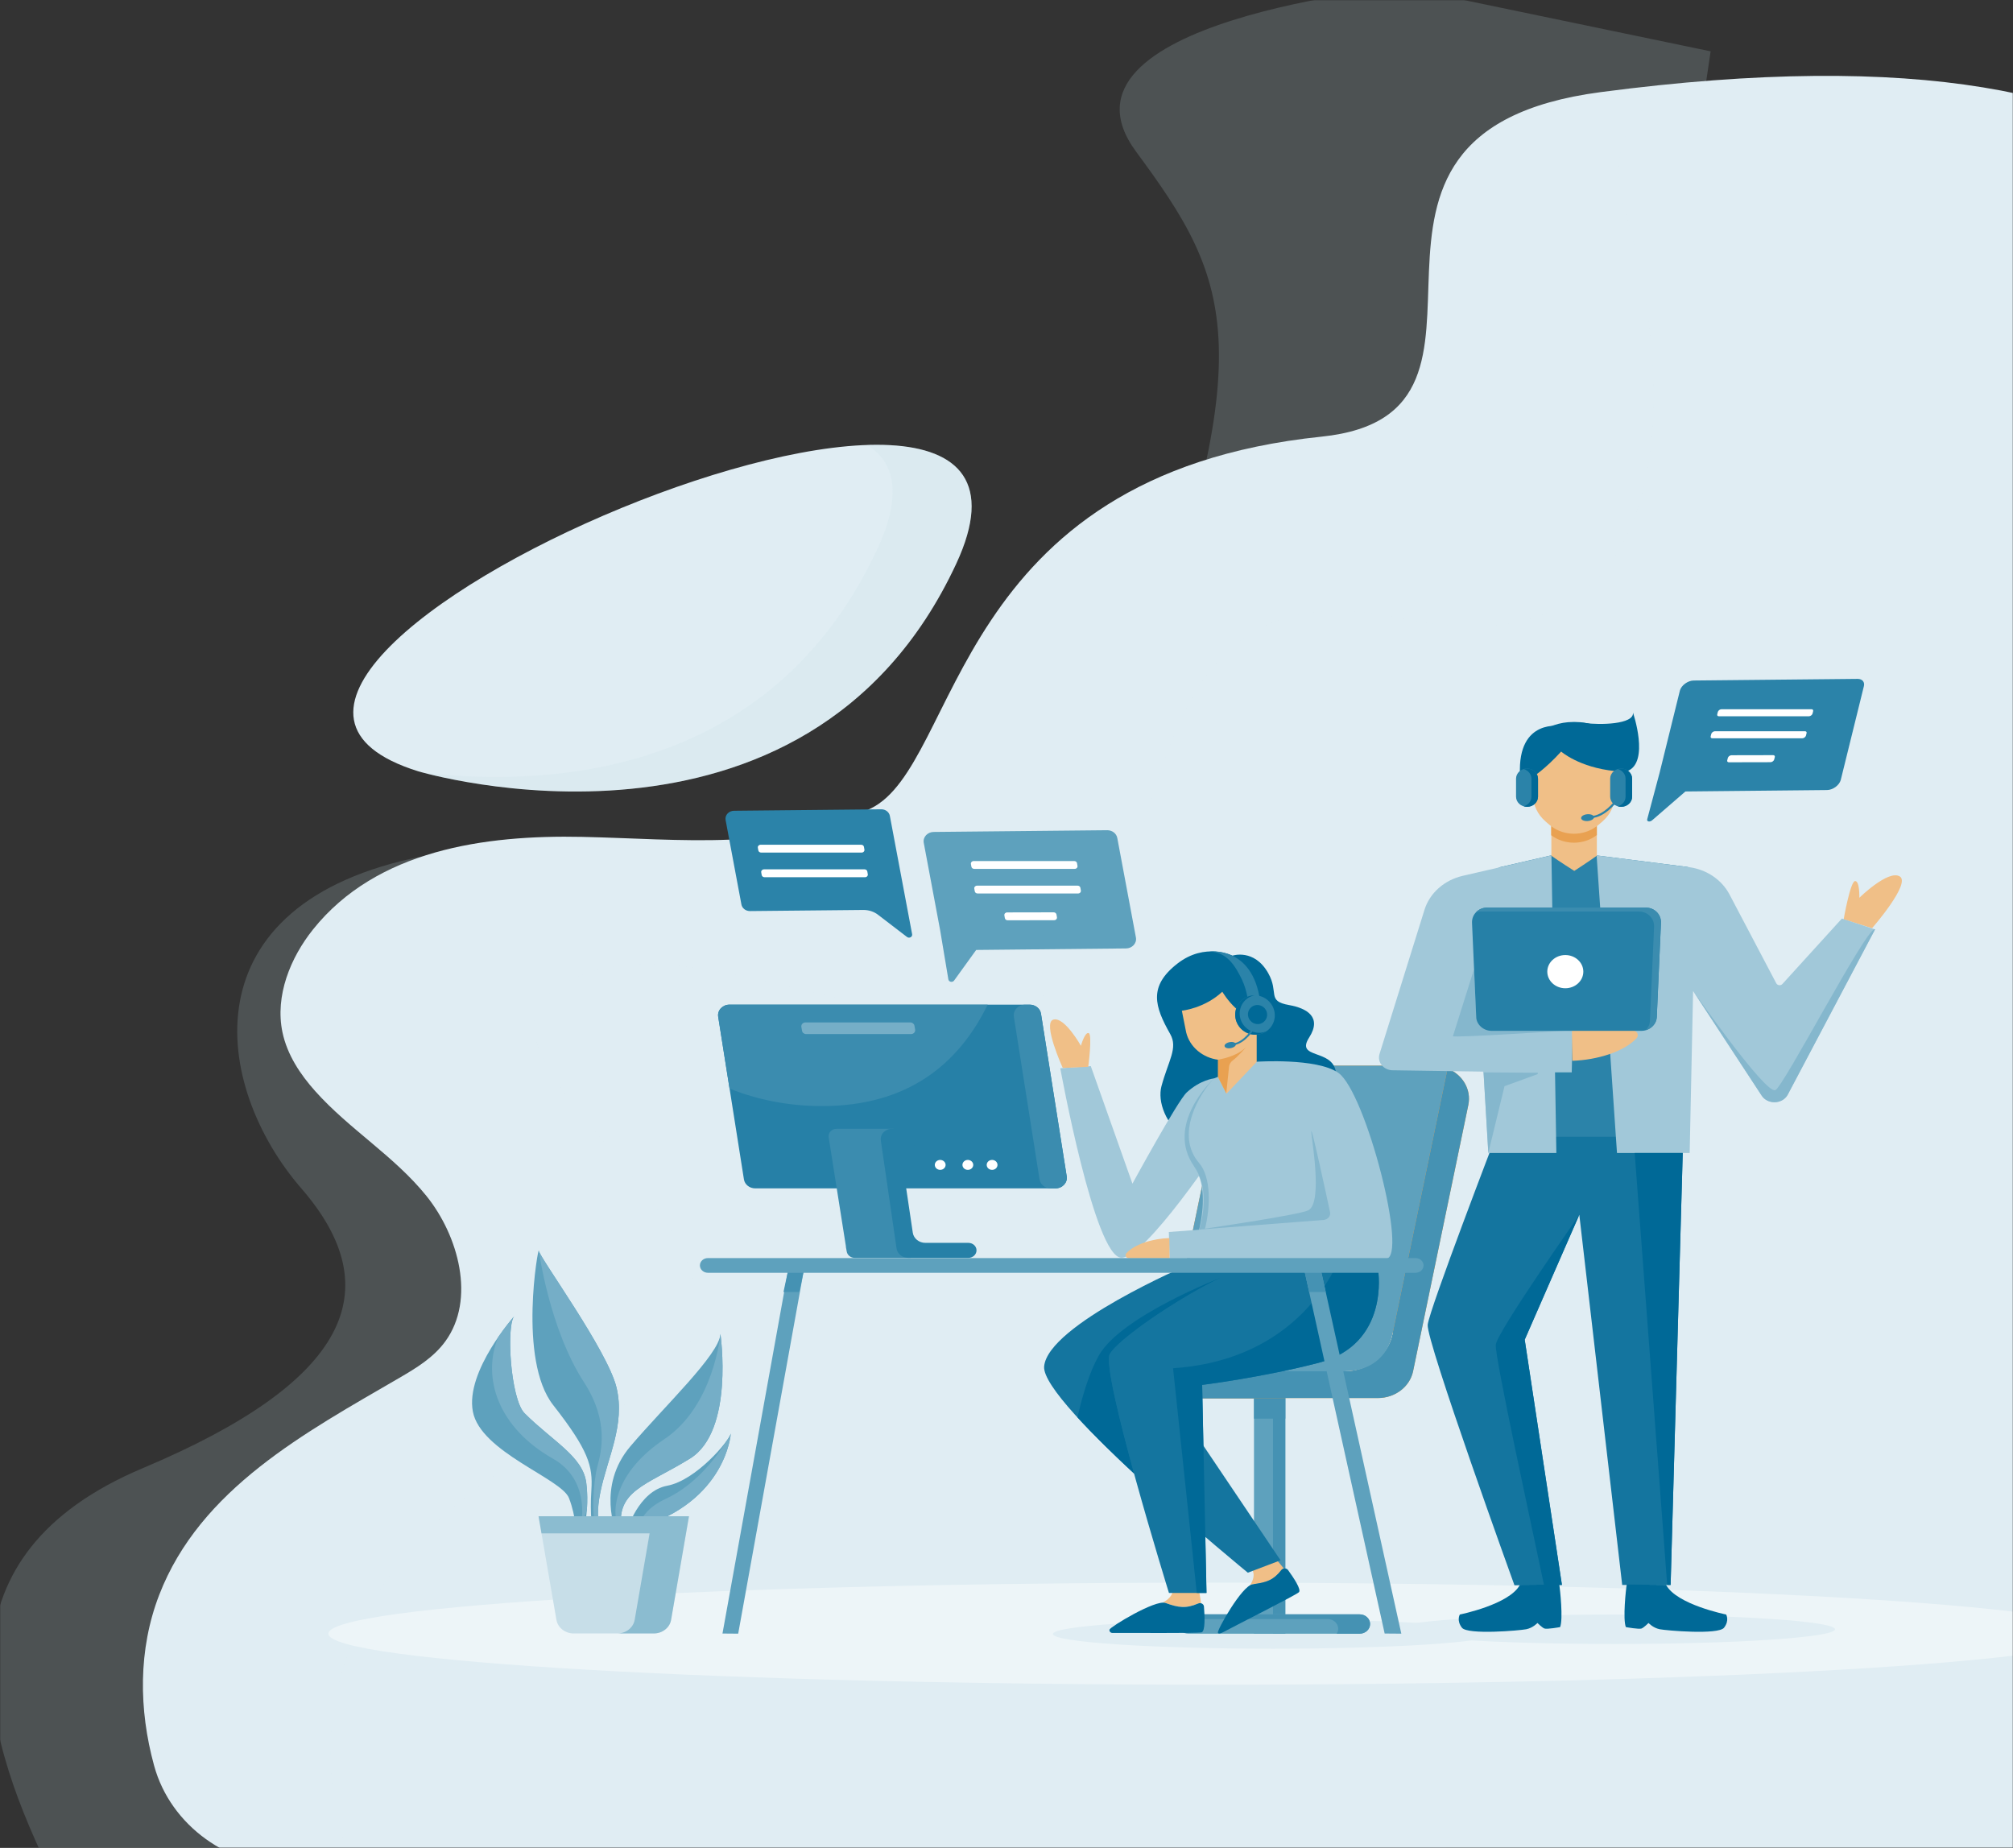 <svg width="1170" height="1074" viewBox="0 0 1170 1074" fill="none" xmlns="http://www.w3.org/2000/svg">
<rect x="0" y="0" width="1170" height="1074" fill="#333333" stroke="none"/>
<mask id="mask0_213_1215" style="mask-type:alpha" maskUnits="userSpaceOnUse" x="0" y="0" width="1170" height="1074">
<rect width="1170" height="1074" fill="white"/>
</mask>
<g mask="url(#mask0_213_1215)">
<path opacity="0.18" d="M27.875 1085.4C-12.679 1001.43 -36.816 903.698 83.048 853.259C202.912 802.821 226.366 749.743 175.148 690.71C123.93 631.676 107.43 524.868 245.866 497.626C384.303 470.408 574.094 631.802 654.221 417.356C734.348 202.91 716.484 164.208 660.33 88.161C604.175 12.113 814.475 -7.539 814.475 -7.539L994.257 29.831L827.403 1158.78L27.875 1133.05V1085.4Z" fill="#C7DEE8"/>
<path d="M1158.74 1085.4C1226.92 1085.4 1268.19 1013.35 1228.12 962.028C1227.28 960.947 1226.4 959.892 1225.51 958.836C1201.01 930.161 1309.1 935.062 1276.18 919.053C1267.07 914.63 1259.51 887.312 1253.16 879.019C1244.32 867.434 1250.87 841.146 1252.7 826.268C1260.36 763.993 1170.6 742.707 1181.21 680.934C1189.26 634.215 1665.74 -43.201 930.414 53.53C751.014 77.128 897.578 240.381 768.141 253.776C552.469 276.118 558.605 444.398 506.05 469.906C454.396 494.987 395.05 487.598 338.459 486.392C281.841 485.186 218.923 493.906 181.914 540.223C168.796 556.634 159.769 578.75 164.159 599.885C166.914 613.079 174.55 624.489 183.25 634.215C203.105 656.431 229.014 671.761 247.805 695.033C266.596 718.329 276.523 755.272 258.85 779.574C252.005 788.999 242.023 795.055 232.259 800.735C177.659 832.526 116.378 865.147 92.514 927.02C80.323 958.635 80.569 993.467 89.596 1026.29C99.168 1061.05 132.85 1085.35 171.414 1085.35H1158.74V1085.4Z" fill="#E0EDF3"/>
<g opacity="0.18">
<g opacity="0.18">
<path opacity="0.18" d="M348.332 823.579C516.632 748.361 250.559 623.283 323.132 574.377C395.705 525.471 530.35 623.333 610.314 576.362C690.25 529.392 644.541 323.038 814.505 359.278C984.469 395.517 972.523 214.722 944.514 122.943C932.732 84.366 950.187 61.798 974.35 48.554C960.196 49.911 945.578 51.544 930.414 53.53C751.014 77.128 897.578 240.381 768.141 253.776C552.469 276.118 558.605 444.398 506.05 469.906C454.396 494.987 395.05 487.598 338.459 486.392C281.841 485.186 218.923 493.906 181.914 540.224C168.796 556.634 159.769 578.75 164.159 599.885C166.914 613.079 174.55 624.489 183.25 634.215C203.105 656.431 229.014 671.761 247.805 695.033C266.596 718.329 276.523 755.272 258.85 779.574C252.005 788.999 242.023 795.055 232.259 800.735C177.659 832.526 116.378 865.147 92.514 927.02C80.323 958.635 80.569 993.467 89.596 1026.29C99.168 1061.05 132.85 1085.35 171.414 1085.35H204.959C169.041 992.914 205.369 887.463 348.332 823.579Z" fill="#C7DEE8"/>
</g>
</g>
<path d="M705.521 979.142C989.762 979.142 1220.18 965.865 1220.18 949.487C1220.18 933.109 989.762 919.832 705.521 919.832C421.28 919.832 190.857 933.109 190.857 949.487C190.857 965.865 421.28 979.142 705.521 979.142Z" fill="#EDF5F8"/>
<path d="M938.645 955.494C1009.29 955.494 1066.55 951.668 1066.55 946.949C1066.55 942.23 1009.29 938.404 938.645 938.404C868.003 938.404 810.736 942.23 810.736 946.949C810.736 951.668 868.003 955.494 938.645 955.494Z" fill="#E0EDF3"/>
<path d="M739.884 958.233C810.526 958.233 867.793 954.407 867.793 949.688C867.793 944.969 810.526 941.144 739.884 941.144C669.241 941.144 611.975 944.969 611.975 949.688C611.975 954.407 669.241 958.233 739.884 958.233Z" fill="#E0EDF3"/>
<path d="M243.033 448.268C243.033 448.268 468.388 515.746 555.824 327.537C643.26 139.328 53.761 389.335 243.033 448.268Z" fill="#E0EDF3"/>
<path opacity="0.18" d="M503.974 258.627C520.256 268.579 524.483 287.754 509.92 319.093C448.038 452.264 317.183 457.416 245.893 449.047C272.129 456.033 474.138 503.356 555.847 327.512C579.983 275.515 552.465 256.993 503.974 258.627Z" fill="#C7DEE8"/>
<path d="M747.058 812.295H728.84V949.513H747.058V812.295Z" fill="#5EA1BD"/>
<path d="M747.034 812.295H739.889V949.513H747.034V812.295Z" fill="#4592B3"/>
<path d="M790.229 938.254H690.711C687.356 938.254 684.602 940.767 684.602 943.883C684.602 946.974 687.329 949.512 690.711 949.512H790.229C793.583 949.512 796.338 946.999 796.338 943.883C796.338 940.767 793.611 938.254 790.229 938.254Z" fill="#5EA1BD"/>
<path d="M790.229 938.254H690.711C688.502 938.254 686.566 939.359 685.502 940.993H771.684C775.038 940.993 777.793 943.506 777.793 946.622C777.793 947.678 777.466 948.658 776.893 949.512H790.229C793.584 949.512 796.338 946.999 796.338 943.883C796.338 940.767 793.611 938.254 790.229 938.254Z" fill="#4592B3"/>
<path d="M747.058 812.295H728.84V824.509H747.058V812.295Z" fill="#4592B3"/>
<path d="M841.368 620.996C838.805 619.94 835.968 619.362 832.941 619.362H730.45C720.441 619.362 711.823 625.921 709.941 634.994L677.814 789.702C677.296 792.19 677.323 794.678 677.814 796.99C677.814 797.041 677.841 797.091 677.841 797.141H649.341C644.65 797.141 640.859 800.634 640.859 804.957C640.859 809.28 644.65 812.773 649.341 812.773H741.441V812.547H800.814C810.823 812.547 819.441 805.987 821.323 796.915L853.423 642.206C855.332 633.084 849.932 624.489 841.368 620.996Z" fill="#E6973E"/>
<path d="M853.421 642.206L821.321 796.94C819.439 806.012 810.848 812.547 800.839 812.547H741.467V812.798H649.367C644.676 812.798 640.885 809.305 640.885 804.982C640.885 800.659 644.676 797.166 649.367 797.166H677.867C677.839 797.116 677.812 797.066 677.812 796.99C678.057 797.015 678.357 797.015 678.603 797.015H781.094C794.867 797.015 806.73 787.993 809.294 775.528L841.367 621.021C849.93 624.489 855.303 633.084 853.421 642.206Z" fill="#4592B3"/>
<path d="M809.515 774.598L809.324 775.528C806.76 787.993 794.897 797.016 781.124 797.016H678.633C678.388 797.016 678.088 797.015 677.842 796.99C677.842 797.041 677.869 797.091 677.897 797.166H649.397C645.142 797.166 641.624 800.056 641.024 803.801V782.665C641.024 782.615 640.997 782.565 640.997 782.49C640.315 778.318 644.16 774.623 648.742 774.623H809.515V774.598Z" fill="white"/>
<path d="M841.372 620.996L809.3 775.528C806.709 787.993 796.945 797.016 781.1 797.016H678.609C678.363 797.016 678.091 797.015 677.818 796.99C677.327 794.678 677.3 792.215 677.818 789.702L709.945 634.994C711.827 625.921 720.418 619.362 730.454 619.362H832.945C835.972 619.362 838.809 619.94 841.372 620.996Z" fill="#5EA1BD"/>
<path d="M598.476 583.902H424.012C419.949 583.902 416.84 587.219 417.44 590.913L432.385 685.432C432.849 688.448 435.658 690.685 438.958 690.685H613.421C617.485 690.685 620.594 687.367 619.994 683.673L605.049 589.154C604.585 586.138 601.803 583.902 598.476 583.902Z" fill="#2680A7"/>
<path d="M574.066 583.902H424.012C419.948 583.902 416.839 587.219 417.412 590.913L424.012 632.682C440.103 639.165 458.348 642.86 477.685 642.86C527.73 642.86 557.212 618.382 574.066 583.902Z" fill="#3B8CAF"/>
<path d="M519.328 656.054H497.046H486.274C483.41 656.054 481.228 658.366 481.637 660.98L491.646 724.285C491.646 724.486 491.646 724.687 491.674 724.889L492.137 727.377C492.465 729.488 494.455 731.071 496.746 731.071H507.465H529.337L519.328 656.054Z" fill="#3B8CAF"/>
<path d="M567.575 726.648C567.547 724.26 565.42 722.35 562.829 722.35H537.847C534.166 722.35 531.056 719.837 530.538 716.47L523.202 667.162H527.538C530.402 667.162 532.584 664.825 532.175 662.236L531.738 659.748C531.411 657.637 529.42 656.054 527.102 656.054H518.429C514.475 656.054 511.42 659.271 511.966 662.889L521.102 725.617C521.566 728.734 524.456 731.071 527.866 731.071H562.829C565.475 731.071 567.602 729.086 567.575 726.648Z" fill="#2680A7"/>
<path d="M549.603 677.038C549.603 678.622 548.212 679.928 546.466 679.928C544.748 679.928 543.33 678.647 543.33 677.038C543.33 675.455 544.721 674.148 546.466 674.148C548.212 674.173 549.603 675.455 549.603 677.038Z" fill="white"/>
<path d="M565.667 677.038C565.667 678.622 564.276 679.928 562.531 679.928C560.813 679.928 559.395 678.647 559.395 677.038C559.395 675.455 560.785 674.148 562.531 674.148C564.276 674.173 565.667 675.455 565.667 677.038Z" fill="white"/>
<path d="M576.63 679.928C578.363 679.928 579.767 678.635 579.767 677.038C579.767 675.442 578.363 674.148 576.63 674.148C574.898 674.148 573.494 675.442 573.494 677.038C573.494 678.635 574.898 679.928 576.63 679.928Z" fill="white"/>
<path d="M595.094 627.756L604.203 685.457C604.667 688.473 607.476 690.71 610.803 690.71H613.422C617.485 690.71 620.594 687.392 619.994 683.698L605.049 589.179C604.585 586.163 601.776 583.927 598.476 583.927H595.858C591.794 583.927 588.685 587.244 589.285 590.938L595.094 627.756Z" fill="#3B8CAF"/>
<path d="M529.091 594.231H468.164C466.664 594.231 465.545 595.462 465.764 596.819L466.173 599.156C466.364 600.237 467.373 601.016 468.573 601.016H529.5C531 601.016 532.118 599.785 531.9 598.428L531.491 596.09C531.273 595.01 530.264 594.231 529.091 594.231Z" fill="#75AEC7"/>
<path d="M776.427 623.031C774.491 609.335 752.755 615.743 760.909 603.001C768.464 591.215 759.682 585.987 749.291 584.153C736.036 581.816 743.564 576.99 737.127 565.606C728.946 551.13 716.318 555.428 716.318 555.428C716.318 555.428 700.473 547.486 684.355 560.027C667.364 573.246 671.073 584.932 680.155 600.991C684.764 609.108 679.118 616.346 675.082 631.249C670.255 649.143 694.227 685.181 745.555 660.829C765.382 651.455 777.464 630.294 776.427 623.031Z" fill="#006997"/>
<path d="M686.074 697.948C700.338 679.426 713.047 660.025 713.047 660.025L705.574 626.776C705.574 626.776 697.747 627.555 689.783 634.893C684.41 639.819 658.201 687.945 658.201 687.945L633.983 619.613L616.256 620.87C616.256 620.87 636.219 730.769 651.738 730.97C658.719 731.071 673.038 714.886 686.074 697.948Z" fill="#A1C8D9"/>
<path d="M755.618 655.576L771.136 709.131L679.363 716.042L679.772 731.322C679.772 731.322 785.591 731.749 805.5 731.573C818.781 731.448 793.772 634.592 777.845 623.509C765.245 614.738 730.391 617.075 730.391 617.075L705.545 626.801C705.545 626.801 676.745 653.088 693.927 677.843C707.481 697.345 690.218 735.192 690.218 735.192L748.881 738.409L801.272 738.862L755.618 655.576Z" fill="#A1C8D9"/>
<path d="M697.066 714.71L700.366 714.157C703.502 701.491 704.075 684.201 696.902 675.882C682.693 659.396 697.311 635.471 705.548 626.826C704.239 628.057 677.211 653.666 693.984 677.817C701.975 689.353 700.011 704.381 697.066 714.71Z" fill="#85B7CD"/>
<path d="M679.639 719.561C669.93 719.887 659.539 723.079 654.684 728.357C653.593 729.513 654.521 731.322 656.184 731.322H679.775L679.639 719.561Z" fill="#F0BF87"/>
<path d="M730.422 599.081V617.15L712.858 635.672L712.749 635.471L707.976 626.047V615.919C699.222 614.788 691.476 608.681 689.404 599.91L686.922 587.42C686.922 587.42 700.013 586.138 710.431 576.387C710.431 576.387 713.567 581.69 718.04 585.786C721.313 588.777 725.813 589.506 727.531 591.139C729.849 593.276 730.667 596.115 730.422 599.081Z" fill="#F0BF87"/>
<path d="M725.618 583.424C725.618 583.424 724.964 575.809 721.827 569.326C718.227 561.836 713.182 553.066 702.682 553.04C702.682 553.04 728.154 549.396 732.436 582.092L725.618 583.424Z" fill="#2B83A9"/>
<path d="M740.869 588.802C740.133 582.519 734.405 577.92 728.105 578.549C721.778 579.177 717.278 584.781 718.014 591.064C718.751 597.347 724.478 601.946 730.778 601.318C737.078 600.689 741.605 595.085 740.869 588.802Z" fill="#2B83A9"/>
<path d="M732.907 600.212C726.825 600.815 721.316 596.392 720.607 590.335C719.953 584.731 723.634 579.68 729.034 578.498C728.707 578.498 728.407 578.523 728.08 578.549C721.753 579.177 717.253 584.781 717.989 591.064C718.725 597.347 724.453 601.946 730.753 601.318C732.689 601.117 734.462 600.463 735.962 599.433C735.034 599.835 733.998 600.111 732.907 600.212Z" fill="#006997"/>
<path d="M736.45 589.104C736.095 586.063 733.313 583.826 730.259 584.128C727.204 584.429 724.995 587.144 725.377 590.21C725.731 593.251 728.513 595.487 731.568 595.186C734.622 594.859 736.804 592.145 736.45 589.104Z" fill="#006997"/>
<path d="M724.56 608.229C723.824 609.108 719.678 613.934 716.324 616.497C714.988 617.527 714.278 619.06 714.278 620.669L712.724 635.446L707.951 626.022V615.944L708.06 615.844C708.088 615.844 719.133 614.285 724.56 608.229Z" fill="#E9A151"/>
<path d="M717.091 607.475L716.9 606.444C723.309 605.439 728 597.498 728.028 597.422L729.037 597.925C728.846 598.252 724.046 606.369 717.091 607.475Z" fill="#2B83A9"/>
<path d="M718.291 606.872C718.128 605.892 716.546 605.364 714.746 605.691C712.946 605.992 711.582 607.048 711.746 608.003C711.909 608.983 713.491 609.51 715.291 609.184C717.091 608.882 718.455 607.852 718.291 606.872Z" fill="#2B83A9"/>
<path d="M632.507 620.041C632.507 620.041 635.016 601.142 632.753 600.438C630.489 599.734 628.253 607.827 628.253 607.827C628.253 607.827 618.734 590.762 612.244 592.597C605.725 594.432 617.698 620.694 617.698 620.694L632.507 620.041Z" fill="#F0BF87"/>
<path d="M697.037 714.61L769.31 709.031C771.792 708.83 773.537 706.719 773.046 704.457C770.374 692.017 762.655 656.305 762.192 657.386C761.619 658.667 769.474 699.405 760.228 703.527C753.928 706.342 697.037 714.61 697.037 714.61Z" fill="#85B7CD"/>
<path d="M746.185 911.614C745.667 911.74 745.148 912.016 744.821 912.469C740.212 918.375 736.148 919.757 728.076 920.762C727.585 920.812 727.094 920.988 726.548 921.24C727.176 920.385 729.848 916.314 727.994 912.67C725.921 908.548 723.385 905.558 723.385 905.558L735.167 899.099C735.194 899.074 742.421 906.764 746.185 911.614Z" fill="#F0BF87"/>
<path d="M754.913 925.437C752.841 927.271 719.186 944.21 711.195 948.482C710.213 949.01 708.25 949.94 707.868 948.96C707.295 947.427 721.859 921.566 728.05 920.787C736.123 919.782 740.186 918.4 744.795 912.494C745.75 911.263 747.768 911.263 748.668 912.544C751.886 917.018 756.577 923.954 754.913 925.437Z" fill="#006997"/>
<path d="M690.684 735.092C690.684 735.092 609.057 769.949 606.875 794.15C604.938 815.663 725.266 914.052 725.266 914.052L744.275 906.839L678.438 809.028C678.438 809.028 748.202 777.338 765.247 739.188L690.684 735.092Z" fill="#14759F"/>
<path d="M638.675 787.792C633.138 797.619 629.075 811.315 626.238 823.755C635.484 833.858 647.129 845.243 659.184 856.451C650.293 824.057 642.384 791.562 645.111 786.888C650.32 778.016 684.902 754.418 709.366 742.681C709.338 742.681 651.52 765.023 638.675 787.792Z" fill="#006997"/>
<path d="M698.077 931.82C697.559 931.694 696.959 931.719 696.413 931.946C689.268 935.012 684.986 934.408 677.404 931.644C676.94 931.493 676.422 931.393 675.822 931.368C676.804 930.89 681.304 928.578 681.631 924.532C681.986 920.008 681.386 916.264 681.386 916.264L695.104 915.937C695.131 915.912 697.368 925.889 698.077 931.82Z" fill="#F0BF87"/>
<path d="M698.375 948.708C695.593 949.387 655.884 948.959 646.638 949.085C645.52 949.11 644.647 948.155 644.866 947.15C645.193 945.567 671.593 929.533 677.402 931.644C684.984 934.383 689.266 935.012 696.411 931.946C697.911 931.292 699.657 932.197 699.766 933.73C700.202 939.108 700.611 948.18 698.375 948.708Z" fill="#006997"/>
<path d="M801 738.686C801 738.686 807.846 781.283 766.391 792.065C733.719 800.559 698.7 804.907 698.7 804.907L701.209 925.814H679.418C679.418 925.814 639.409 796.538 645.082 786.887C651.518 775.955 702.409 742.757 724.146 736.776L801 738.686Z" fill="#14759F"/>
<path d="M698.726 804.907C698.726 804.907 733.744 800.559 766.416 792.065C807.844 781.283 801.025 738.686 801.025 738.686L775.362 738.057C767.644 753.337 742.58 791.135 681.816 795.231L695.589 925.839H701.262L698.726 804.907Z" fill="#006997"/>
<path d="M429.058 949.487L419.922 949.412L457.858 739.339L467.022 739.289L429.058 949.487Z" fill="#5EA1BD"/>
<path d="M804.796 949.412L814.478 949.487L767.459 736.952L757.832 737.002L804.796 949.412Z" fill="#5EA1BD"/>
<path d="M464.544 750.925L467.026 739.289L457.863 739.339L455.381 750.925H464.544Z" fill="#4592B3"/>
<path d="M770.547 750.925L767.465 736.952L757.838 737.002L760.892 750.925H770.547Z" fill="#4592B3"/>
<path d="M822.794 731.197H411.439C408.875 731.197 406.803 733.106 406.803 735.469C406.803 737.831 408.875 739.741 411.439 739.741H822.766C825.33 739.741 827.403 737.831 827.403 735.469C827.403 733.106 825.33 731.197 822.794 731.197Z" fill="#5EA1BD"/>
<path d="M660.245 544.998L649.418 487.171C648.982 484.482 646.5 482.522 643.582 482.522L542.727 483.527C539.127 483.527 536.345 486.468 536.891 489.76L546.409 540.5L551.209 569.225C551.454 570.733 553.609 571.185 554.536 569.904L567.382 552.111L654.436 551.231C658.009 551.231 660.764 548.265 660.245 544.998Z" fill="#5EA1BD"/>
<path d="M624.376 500.441H565.93C564.921 500.441 564.157 501.27 564.321 502.175L564.594 503.733C564.73 504.462 565.412 504.989 566.203 504.989H624.648C625.657 504.989 626.421 504.16 626.257 503.255L625.985 501.672C625.876 500.968 625.194 500.441 624.376 500.441Z" fill="white"/>
<path d="M626.338 514.74H567.893C566.884 514.74 566.12 515.57 566.284 516.474L566.557 518.032C566.693 518.761 567.375 519.289 568.166 519.289H626.611C627.62 519.289 628.384 518.46 628.22 517.555L627.948 515.997C627.838 515.268 627.157 514.74 626.338 514.74Z" fill="white"/>
<path d="M612.432 530.246L585.377 530.297C584.368 530.297 583.605 531.126 583.768 532.031L584.041 533.614C584.177 534.343 584.859 534.87 585.65 534.87L612.705 534.82C613.714 534.82 614.477 533.991 614.314 533.086L614.041 531.503C613.905 530.774 613.223 530.246 612.432 530.246Z" fill="white"/>
<path d="M1069.88 453.344L1083.3 398.935C1083.98 396.422 1082.45 394.562 1079.7 394.562L984.433 395.517C981.052 395.517 977.234 398.282 976.388 401.373L964.606 449.097L957.406 476.113C957.024 477.546 958.879 477.948 960.27 476.742L979.606 460.004L1061.83 459.175C1065.24 459.2 1069.03 456.436 1069.88 453.344Z" fill="#2B83A9"/>
<path d="M1052.89 412.204H1000.58C999.676 412.204 998.667 412.958 998.449 413.762L998.094 415.17C997.931 415.823 998.34 416.301 999.049 416.301H1051.36C1052.26 416.301 1053.27 415.547 1053.49 414.743L1053.84 413.335C1054 412.682 1053.59 412.204 1052.89 412.204Z" fill="white"/>
<path d="M1049.07 424.996H996.76C995.86 424.996 994.851 425.75 994.633 426.554L994.278 427.962C994.114 428.615 994.524 429.093 995.233 429.093H1047.54C1048.44 429.093 1049.45 428.339 1049.67 427.534L1050.02 426.127C1050.21 425.499 1049.81 424.996 1049.07 424.996Z" fill="white"/>
<path d="M1030.6 438.894L1006.38 438.944C1005.48 438.944 1004.48 439.698 1004.26 440.502L1003.9 441.91C1003.74 442.563 1004.15 443.041 1004.86 443.041L1029.08 442.99C1029.98 442.99 1030.98 442.236 1031.2 441.432L1031.56 440.025C1031.72 439.371 1031.31 438.894 1030.6 438.894Z" fill="white"/>
<path d="M527.18 544.571C528.489 545.576 530.426 544.521 530.153 542.988L517.226 474.304C516.871 472.042 514.744 470.358 512.262 470.358L426.68 471.213C423.626 471.213 421.28 473.701 421.716 476.49L430.907 525.572C431.262 527.834 433.389 529.517 435.871 529.517L501.762 528.864C504.898 528.839 507.953 529.819 510.353 531.679L527.18 544.571Z" fill="#2B83A9"/>
<path d="M500.534 490.966H442.088C441.079 490.966 440.316 491.795 440.479 492.7L440.752 494.258C440.888 494.987 441.57 495.515 442.361 495.515H500.806C501.816 495.515 502.579 494.685 502.416 493.781L502.143 492.197C502.034 491.494 501.352 490.966 500.534 490.966Z" fill="white"/>
<path d="M502.499 505.266H444.053C443.044 505.266 442.28 506.095 442.444 507L442.717 508.583C442.853 509.312 443.535 509.84 444.326 509.84H502.771C503.78 509.84 504.544 509.01 504.38 508.106L504.108 506.522C503.999 505.794 503.317 505.266 502.499 505.266Z" fill="white"/>
<path d="M978.363 659.296L978.036 670.102L970.999 921.164H942.854L917.927 706.04C917.927 706.04 917.899 706.065 917.899 706.09L886.208 778.619L907.836 921.139L897.445 921.215L880.236 921.365C880.236 921.365 828.772 779.122 829.808 769.924C830.872 760.726 869.49 660.2 869.49 660.2L978.363 659.296Z" fill="#14759F"/>
<path d="M981.093 503.909L928.211 497.199L926.956 497.048L901.675 497.148L901.456 497.173L871.238 504.135V660.678H981.093V503.909Z" fill="#2B83A9"/>
<path d="M1071.58 534.318C1071.58 534.318 1075.43 512.202 1078.21 512.076C1080.99 511.976 1080.69 521.777 1080.69 521.777C1080.69 521.777 1097.46 505.341 1104.17 509.362C1110.88 513.408 1088.08 539.469 1088.08 539.469L1071.58 534.318Z" fill="#F0BF87"/>
<path d="M901.728 497.274L904.591 670.127H865.046L862.264 622.83L809.791 622.051C804.337 622.202 800.3 617.427 801.8 612.602L827.928 528.839C830.955 519.038 839.437 511.523 850.155 509.035L901.455 497.199L901.728 497.274Z" fill="#A1C8D9"/>
<path d="M1089.8 540.173L1038.91 636.476C1035.69 641.88 1027.35 642.005 1023.88 636.753L984.065 575.96L982.074 670.102H939.829L927.992 497.249L928.156 497.199L981.883 504.009C992.029 505.416 1000.76 511.347 1005.23 519.867L1032.42 571.512C1033.1 572.768 1034.96 572.995 1035.96 571.914L1070.55 533.865L1089.8 540.173Z" fill="#A1C8D9"/>
<path d="M861.988 623.257H913.534L914.052 598.93L862.479 598.252L861.988 623.257Z" fill="#A1C8D9"/>
<path d="M913.861 616.547C928.397 616.045 943.943 611.27 951.224 603.378C952.833 601.619 951.47 598.93 948.961 598.93H913.643L913.861 616.547Z" fill="#F0BF87"/>
<path d="M893.762 624.263L893.816 623.484L862.262 623.257L865.044 670.102L874.453 631.299L893.762 624.263Z" fill="#85B7CD"/>
<path d="M978.039 670.102L971.002 921.164H969.011L950.111 670.102H978.039Z" fill="#006997"/>
<path d="M913.975 598.754C913.975 598.754 844.048 603.429 844.484 602.197L856.621 563.646L856.812 564.224L858.012 591.114C858.175 594.784 910.348 597.799 913.975 598.754Z" fill="#85B7CD"/>
<path d="M1038.94 636.476L1089.83 540.173L1089.58 540.098C1084.18 540.073 1036.84 631.274 1031.87 633.586C1026.2 636.2 984.119 575.96 984.119 575.96L1023.94 636.753C1027.35 642.005 1035.72 641.88 1038.94 636.476Z" fill="#85B7CD"/>
<path d="M883.402 921.114C877.32 932.574 848.493 938.354 848.493 938.354C848.493 938.354 846.42 941.747 849.693 946.019C852.993 950.292 883.348 947.678 887.166 946.899C890.984 946.12 893.602 943.28 893.602 943.28C893.602 943.28 896.166 945.843 897.584 946.472C899.002 947.1 906.775 945.667 906.775 945.667C908.602 941.119 906.775 923.703 906.257 920.938L883.402 921.114Z" fill="#006997"/>
<path d="M968.354 921.114C974.436 932.574 1003.26 938.354 1003.26 938.354C1003.26 938.354 1005.34 941.747 1002.06 946.019C998.764 950.292 968.409 947.678 964.591 946.899C960.773 946.12 958.154 943.28 958.154 943.28C958.154 943.28 955.591 945.843 954.173 946.472C952.754 947.1 944.982 945.667 944.982 945.667C943.154 941.119 944.982 923.703 945.5 920.938L968.354 921.114Z" fill="#006997"/>
<path d="M886.183 778.644L907.81 921.164L897.419 921.24C891.01 890.554 868.565 787.943 869.383 781.509C870.365 773.819 916.456 708.302 917.874 706.115L886.183 778.644Z" fill="#006997"/>
<path fill-rule="evenodd" clip-rule="evenodd" d="M928.095 497.349C924.25 500.164 915.004 506.17 915.004 506.17C915.004 506.17 905.568 500.214 901.695 497.349L901.668 476.717H928.123V497.349H928.095Z" fill="#F0BF87"/>
<path fill-rule="evenodd" clip-rule="evenodd" d="M928.097 476.742V485.362C920.433 491.217 909.333 491.242 901.643 485.462V476.742H928.097Z" fill="#F0BF87"/>
<path fill-rule="evenodd" clip-rule="evenodd" d="M885.497 463.422H944.925L945.852 448.167C958.997 443.04 949.125 414.165 949.125 414.165C949.888 421.151 929.407 421.377 921.334 420.221C913.261 419.065 907.698 422.081 907.698 422.081C907.698 422.081 881.925 416.954 883.452 450.253C883.67 455.305 884.407 459.527 885.497 463.422Z" fill="#006997"/>
<path fill-rule="evenodd" clip-rule="evenodd" d="M938.653 448.142V461.889C938.653 467.77 936.035 473.374 931.399 477.42C930.635 478.048 929.871 478.702 929.108 479.38C921.09 486.342 908.571 486.342 900.553 479.38L898.29 477.42C893.653 473.399 891.008 467.795 891.008 461.939V451.46C891.008 451.46 897.908 447.212 907.371 436.808C907.344 436.783 917.817 446.056 938.653 448.142Z" fill="#F0BF87"/>
<path fill-rule="evenodd" clip-rule="evenodd" d="M928.097 480.159V485.362C920.433 491.217 909.333 491.242 901.643 485.462V480.235C909.333 486.04 920.433 486.015 928.097 480.159Z" fill="#E9A151"/>
<path fill-rule="evenodd" clip-rule="evenodd" d="M896.898 465.03C901.507 458.22 893.735 451.032 886.344 455.279C885.771 455.606 885.253 456.084 884.898 456.611C880.262 463.422 888.062 470.61 895.48 466.362C896.026 466.011 896.544 465.558 896.898 465.03Z" fill="#F0BF87"/>
<path fill-rule="evenodd" clip-rule="evenodd" d="M944.378 465.03C948.878 458.371 941.569 451.384 934.341 455.003C933.387 455.481 932.596 456.209 932.078 457.089C928.123 463.749 935.732 470.509 942.96 466.337C943.505 466.011 944.023 465.558 944.378 465.03Z" fill="#F0BF87"/>
<path d="M944.139 450.53H941.875V443.317C941.875 431.354 930.011 421.603 915.448 421.603H914.33C899.766 421.603 887.902 431.354 887.902 443.317V450.53H885.639V443.317C885.639 430.249 898.511 419.618 914.33 419.618H915.448C931.266 419.618 944.139 430.249 944.139 443.317V450.53Z" fill="#006997"/>
<path d="M942.253 446.685C938.735 446.685 935.871 449.323 935.871 452.565V463.045C935.871 466.287 938.735 468.926 942.253 468.926C945.771 468.926 948.635 466.287 948.635 463.045V452.565C948.635 449.323 945.771 446.685 942.253 446.685Z" fill="#2B83A9"/>
<path d="M942.255 446.685C941.573 446.685 940.946 446.81 940.346 446.986C942.909 447.74 944.818 449.952 944.818 452.565V463.045C944.818 465.659 942.937 467.87 940.346 468.624C940.946 468.8 941.6 468.926 942.255 468.926C945.773 468.926 948.637 466.287 948.637 463.045V452.565C948.637 449.323 945.773 446.685 942.255 446.685Z" fill="#006997"/>
<path d="M887.542 446.685C884.024 446.685 881.16 449.323 881.16 452.565V463.045C881.16 466.287 884.024 468.926 887.542 468.926C891.06 468.926 893.924 466.287 893.924 463.045V452.565C893.924 449.323 891.06 446.685 887.542 446.685Z" fill="#2B83A9"/>
<path d="M887.544 446.685C886.862 446.685 886.235 446.81 885.635 446.986C888.198 447.74 890.107 449.952 890.107 452.565V463.045C890.107 465.659 888.226 467.87 885.635 468.624C886.235 468.8 886.889 468.926 887.544 468.926C891.062 468.926 893.926 466.287 893.926 463.045V452.565C893.926 449.323 891.062 446.685 887.544 446.685Z" fill="#006997"/>
<path d="M925.037 475.46L924.955 474.304C932.21 473.877 938.455 465.558 938.537 465.458L939.573 466.111C939.328 466.463 932.919 474.982 925.037 475.46Z" fill="#2B83A9"/>
<path d="M926.456 474.932C926.401 473.826 924.71 473.072 922.637 473.223C920.592 473.374 918.955 474.379 918.983 475.485C919.037 476.591 920.728 477.345 922.801 477.194C924.874 477.043 926.483 476.013 926.456 474.932Z" fill="#2B83A9"/>
<path d="M956.619 527.507H864.3C859.282 527.507 855.355 531.503 855.573 536.378L858 591.139C858.191 595.537 862.228 599.131 866.973 599.131H954C958.746 599.131 962.782 595.537 962.973 591.139L965.4 536.378C965.591 531.503 961.664 527.507 956.619 527.507Z" fill="#2680A7"/>
<path d="M956.618 527.507H864.3C861.764 527.507 859.527 528.537 857.945 530.146C858.709 529.945 859.5 529.794 860.318 529.794H952.636C957.654 529.794 961.582 533.79 961.391 538.665L958.964 593.426C958.882 595.462 957.927 597.322 956.509 598.729C960.082 597.724 962.809 594.708 962.945 591.114L965.373 536.353C965.591 531.503 961.664 527.507 956.618 527.507Z" fill="#3B8CAF"/>
<path d="M920.266 564.726C920.266 559.399 915.575 555.076 909.793 555.076C904.011 555.076 899.32 559.399 899.32 564.726C899.32 570.054 904.011 574.377 909.793 574.377C915.575 574.377 920.266 570.054 920.266 564.726Z" fill="white"/>
<path d="M350.976 892.313C350.976 892.313 344.867 887.061 348.958 867.157C353.049 847.253 363.44 828.153 358.34 806.54C353.24 784.952 313.313 730.518 313.176 726.874C313.04 723.255 300.849 790.205 321.494 816.593C342.14 842.956 344.622 852.128 343.722 866.001C342.822 879.873 343.94 891.032 346.204 894.274L350.976 892.313Z" fill="#5EA1BD"/>
<path d="M347.212 852.304C344.812 861.176 343.367 883.442 347.185 888.77C347.54 889.273 348.058 888.996 348.712 888.066C347.539 884.397 346.776 877.938 348.985 867.182C353.076 847.278 363.467 828.178 358.367 806.565C353.267 784.977 313.339 730.543 313.203 726.899C313.203 726.899 319.23 772.261 339.494 803.474C353.976 825.841 349.612 843.408 347.212 852.304Z" fill="#75AEC7"/>
<path d="M358.263 890.931C358.263 890.931 346.536 863.94 366.418 840.568C386.3 817.196 418.1 787.189 418.727 775.327C418.727 775.327 426.909 831.747 401.027 847.73C375.145 863.714 357.009 866.252 361.481 890.831L358.263 890.931Z" fill="#5EA1BD"/>
<path d="M386.191 836.396C357.336 855.747 354.991 878.039 359.464 888.368C359.818 889.172 360.473 889.675 361.345 889.926C357.473 866.202 375.473 863.513 401.027 847.73C426.909 831.747 418.727 775.327 418.727 775.327C418.727 775.327 415.045 817.045 386.191 836.396Z" fill="#75AEC7"/>
<path d="M338.98 891.534C338.98 891.534 342.744 877.235 340.753 861.829C338.762 846.398 321.253 837.728 304.917 821.418C296.517 813.024 294.035 768.692 299.244 764.571C299.244 764.571 270.389 796.789 274.835 820.388C279.28 843.986 326.353 859.316 330.717 870.7C335.08 882.11 334.726 891.66 334.726 891.66L338.98 891.534Z" fill="#5EA1BD"/>
<path d="M289.479 777.262C279.934 801.062 289.725 829.862 321.388 847.781C344.707 860.95 337.288 888.368 337.288 888.368L341.107 877.561C341.434 872.887 341.488 867.433 340.752 861.829C338.761 846.398 321.252 837.728 304.916 821.418C296.816 813.326 294.197 771.809 298.697 765.174C297.388 766.732 293.652 771.18 289.479 777.262Z" fill="#75AEC7"/>
<path d="M298.697 765.199C299.025 764.822 299.215 764.596 299.215 764.596C299.025 764.747 298.861 764.948 298.697 765.199Z" fill="#8ABACF"/>
<path d="M364.289 889.75C364.289 889.75 371.053 866.629 387.771 863.513C404.489 860.397 423.689 837.628 424.725 833.154C424.753 833.179 421.944 876.129 364.289 889.75Z" fill="#5EA1BD"/>
<path d="M386.847 871.178C376.592 875.903 372.338 882.261 370.838 888.016C422.138 872.811 424.783 833.179 424.783 833.179C424.565 834.059 423.638 835.667 422.165 837.703C417.12 845.82 404.929 862.834 386.847 871.178Z" fill="#75AEC7"/>
<path d="M400.475 881.256H313.012L323.403 941.445C324.194 946.019 328.475 949.362 333.466 949.362H379.994C385.012 949.362 389.294 945.994 390.057 941.445L400.475 881.256Z" fill="#C7DEE8"/>
<path opacity="0.56" d="M379.284 881.256H313.012L314.73 891.208H377.566L368.894 941.445C368.103 946.019 363.821 949.362 358.803 949.362H379.994C385.012 949.362 389.294 945.994 390.057 941.445L400.448 881.256H379.284Z" fill="#5EA1BD"/>
</g>
</svg>
